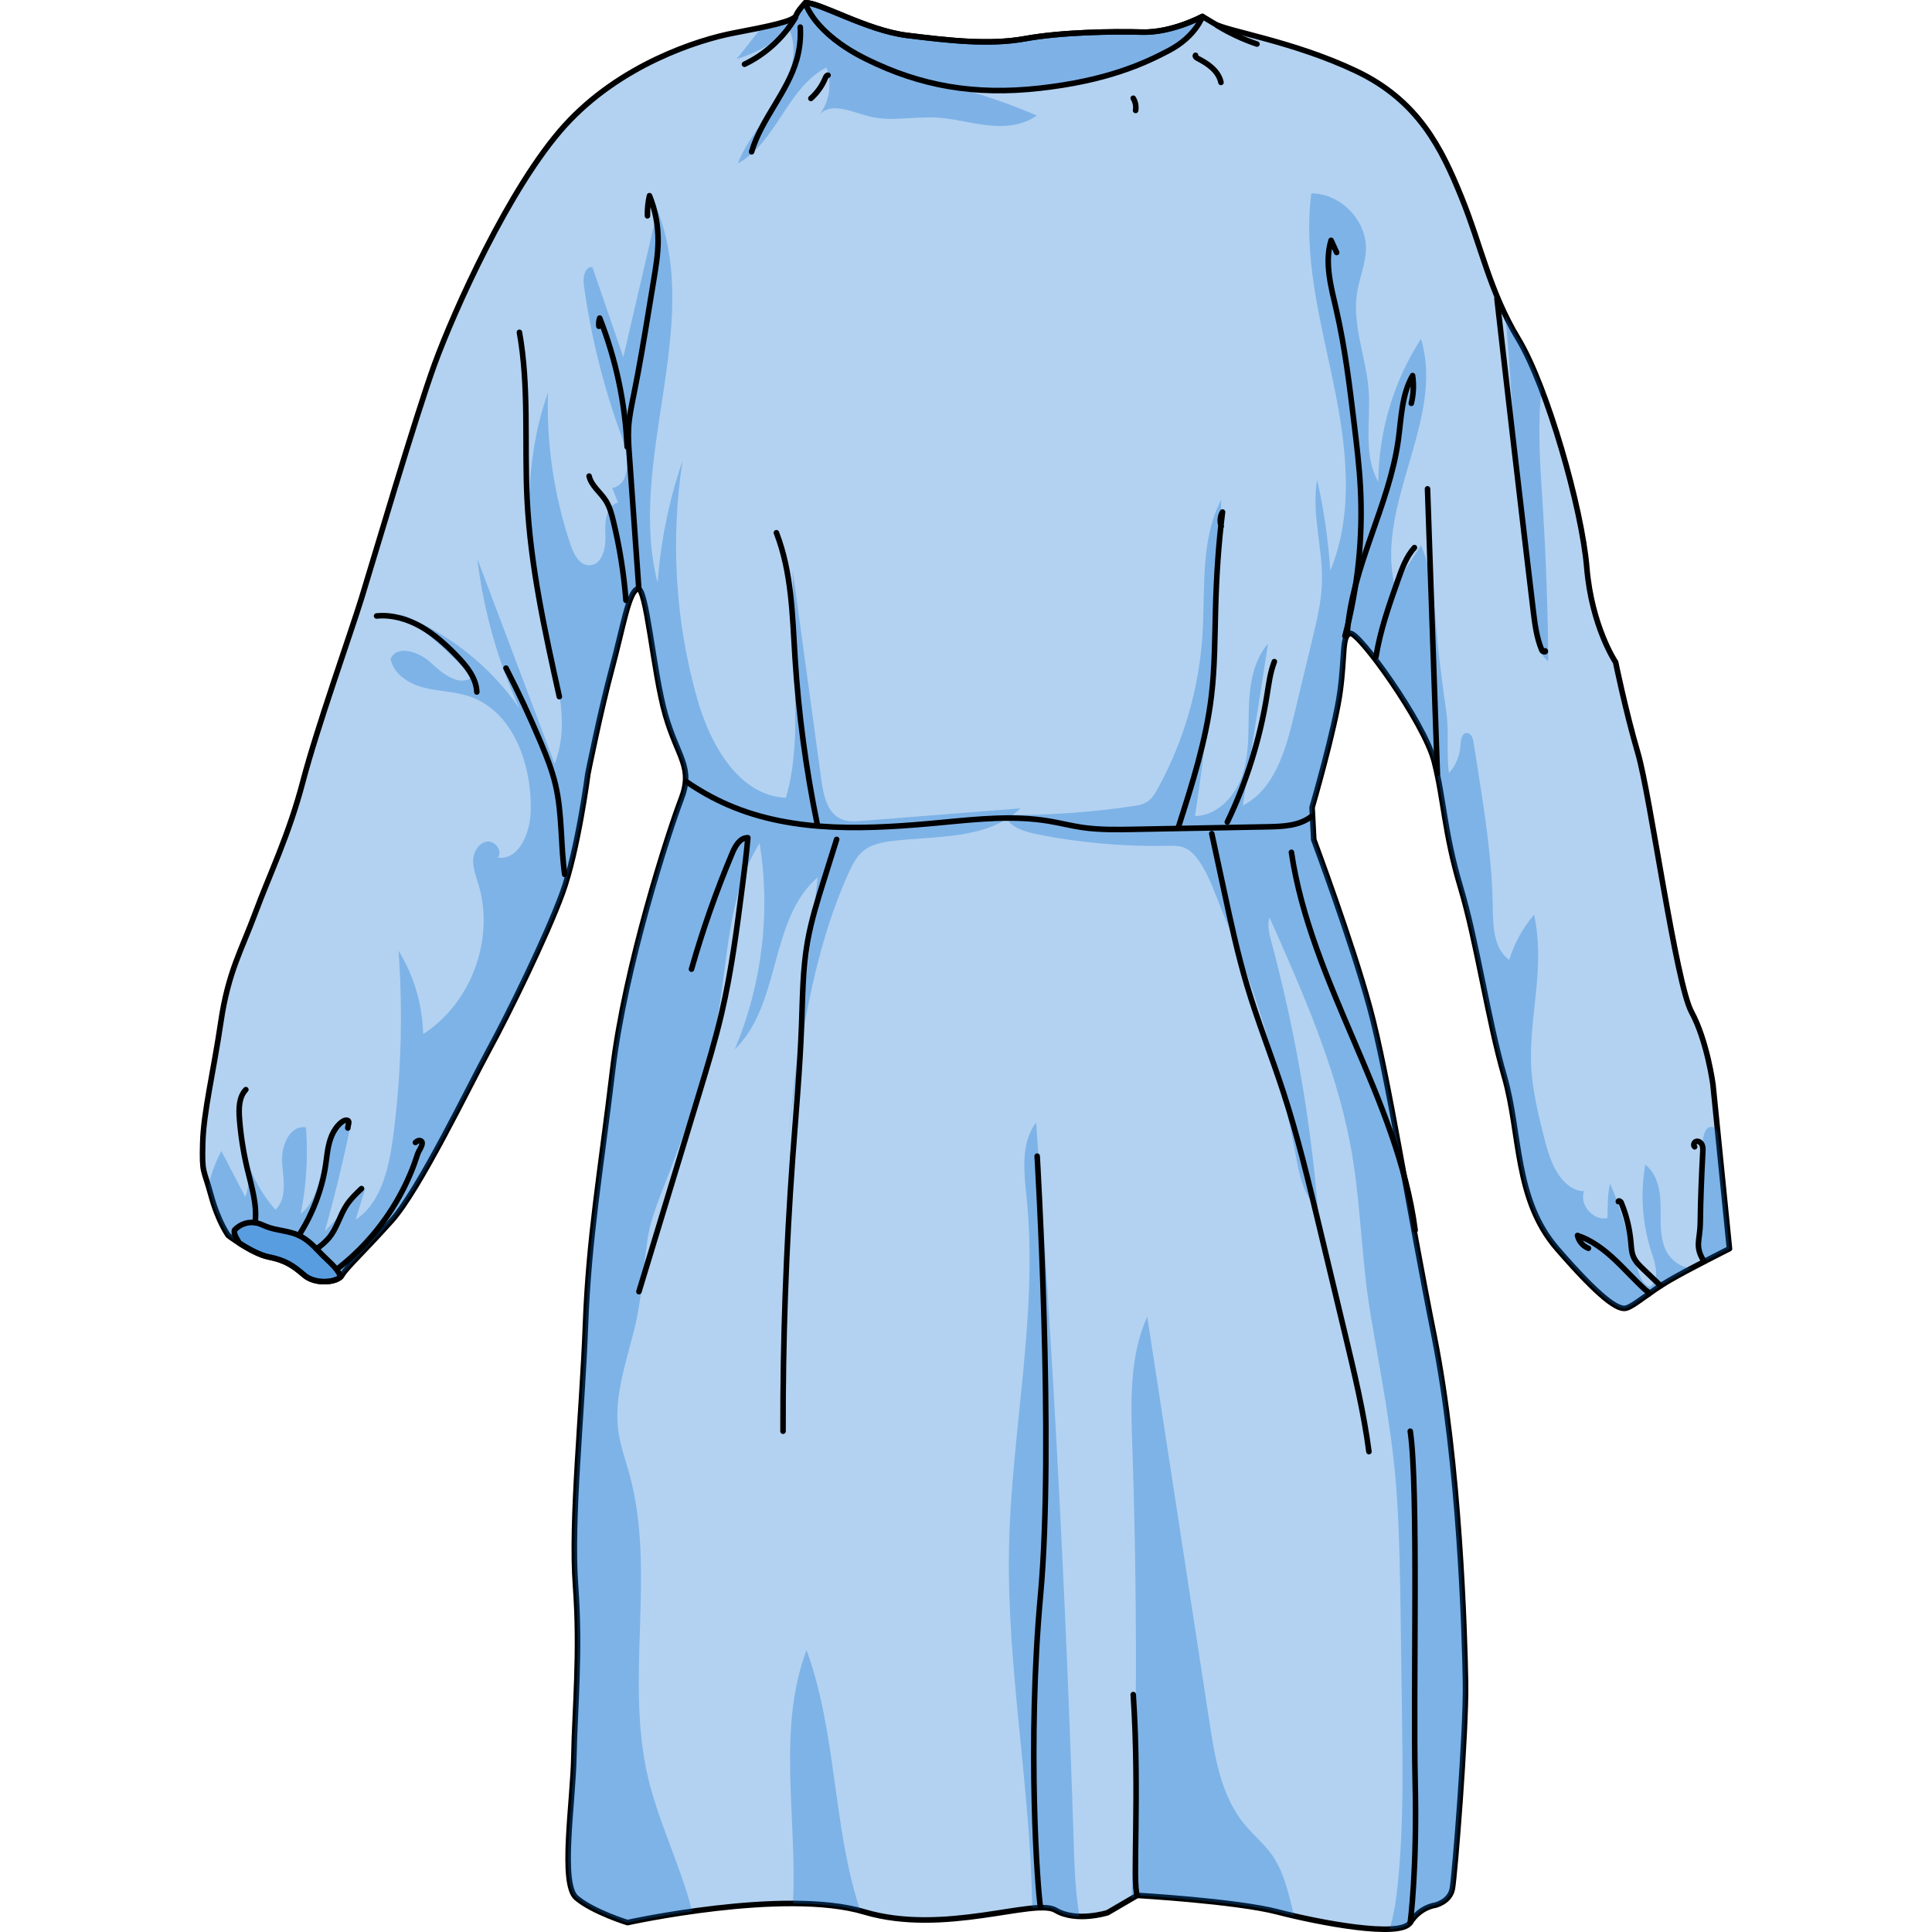 <?xml version="1.0" encoding="utf-8"?>
<!-- Created by: Science Figures, www.sciencefigures.org, Generator: Science Figures Editor -->
<svg version="1.1" id="Layer_1" xmlns="http://www.w3.org/2000/svg" xmlns:xlink="http://www.w3.org/1999/xlink" 
	 width="800px" height="800px" viewBox="0 0 275.529 347.356" enable-background="new 0 0 275.529 347.356"
	 xml:space="preserve">
<g>
	<path opacity="0.3" fill="#006AD1" d="M108.87,0.503c0,0-1.275,1.3-1.678,2.308c-0.403,1.008-4.84,1.916-11.193,3.126
		S75.55,11.621,65.614,22.595S45.642,56.104,42.231,65.447c-3.411,9.343-11.225,35.903-13.153,42.132
		c-1.928,6.228-8.008,23.282-10.529,32.922s-5.989,16.684-8.51,23.506s-4.908,10.676-6.243,19.722s-3.114,16.164-3.262,21.799
		c-0.148,5.635,0.148,4.449,1.483,9.343s3.114,7.266,3.114,7.266s4.301,3.262,7.266,3.856s4.301,1.483,6.377,3.262
		s6.08,1.335,6.822,0s3.856-4.152,8.898-9.787s13.94-24.172,17.499-30.697s10.381-20.465,13.198-28.176
		c2.818-7.711,4.597-21.503,4.597-21.503s2.224-11.122,4.301-18.834c2.076-7.711,2.966-13.643,4.597-14.385
		c1.631-0.741,2.818,14.978,5.042,22.689c2.224,7.711,5.042,9.343,2.818,15.126c-2.224,5.784-10.084,29.956-12.309,48.641
		s-4.301,30.104-4.894,45.972c-0.593,15.868-2.669,34.998-1.78,46.861s-0.148,22.244-0.297,30.549
		c-0.148,8.305-2.521,22.986,0.445,25.507c2.966,2.521,9.194,4.449,9.194,4.449s28.176-6.228,42.561-1.928
		c14.385,4.301,30.697-2.521,34.405-0.297c3.707,2.224,9.343,0.445,9.343,0.445l5.339-3.114c0,0,17.795,1.038,25.21,2.966
		c7.415,1.928,22.096,4.745,23.876,1.928c1.78-2.818,4.449-3.114,4.449-3.114s2.669-0.593,3.114-2.966
		c0.445-2.373,2.521-28.324,2.373-37.074c-0.148-8.749-1.038-39.298-5.635-62.284s-8.305-47.01-11.567-59.021
		c-3.262-12.012-10.084-30.252-10.084-30.252l-0.297-5.784c0,0,4.152-14.236,5.042-20.91c0.89-6.673,0.297-9.936,1.78-10.381
		s13.347,16.016,15.126,22.986c1.78,6.97,1.78,12.753,4.745,22.689c2.966,9.936,4.894,23.727,7.86,33.96
		c2.966,10.232,1.78,22.093,9.491,30.992s10.974,11.124,12.457,10.679c1.483-0.445,4.004-2.787,7.563-4.879
		c3.559-2.091,10.974-5.8,10.974-5.8l-2.966-29.509c0,0-1.038-7.86-3.856-13.05c-2.818-5.19-7.415-38.971-9.639-46.55
		c-2.224-7.578-4.004-16.328-4.004-16.328s-4.301-6.377-5.19-17.054s-7.118-32.477-12.309-41.078s-6.673-16.757-10.232-25.507
		s-7.711-17.351-18.982-22.689c-11.27-5.339-23.134-7.118-25.358-8.453s-2.224-1.335-2.224-1.335s-5.487,2.966-10.826,2.818
		c-5.339-0.148-14.533,0-21.058,1.186c-6.525,1.186-13.94,0.297-21.206-0.593C119.912,5.476,111.322,0.348,108.87,0.503z"/>
	<path opacity="0.3" fill="#006AD1" d="M120.597,11.322c-2.781-1.181-5.456-2.779-7.609-4.917c-1.188-1.18-2.516-4.491-3.978-5.893
		c-0.044,0-0.1-0.011-0.14-0.008c0,0-1.275,1.3-1.678,2.308c-0.284,0.71-2.572,1.37-6.115,2.121
		c-1.969,2.31-3.721,4.733-4.574,5.663c3.447-0.958,6.763-2.904,9.582-5.095c1.632,4.129,0.002,8.845-2.336,12.62
		c-2.338,3.775-5.404,7.149-7.026,11.282c6.964-3.775,8.889-13.642,15.936-17.258c1.057,2.803,0.566,6.136-1.254,8.516
		c1.996-2.37,5.724-0.6,8.714,0.212c3.975,1.08,8.195,0.042,12.308,0.263c3.089,0.166,6.096,1.042,9.17,1.387
		c3.074,0.345,6.404,0.085,8.887-1.759c-5.132-2.2-10.432-4.008-15.838-5.402C129.923,14.142,125.087,13.228,120.597,11.322z"/>
	<path fill="none" stroke="#000000" stroke-linecap="round" stroke-linejoin="round" stroke-miterlimit="10" d="M108.87,0.503
		c0,0-1.275,1.3-1.678,2.308c-0.403,1.008-4.84,1.916-11.193,3.126S75.55,11.621,65.614,22.595S45.642,56.104,42.231,65.447
		c-3.411,9.343-11.225,35.903-13.153,42.132c-1.928,6.228-8.008,23.282-10.529,32.922s-5.989,16.684-8.51,23.506
		s-4.908,10.676-6.243,19.722s-3.114,16.164-3.262,21.799c-0.148,5.635,0.148,4.449,1.483,9.343s3.114,7.266,3.114,7.266
		s4.301,3.262,7.266,3.856s4.301,1.483,6.377,3.262s6.08,1.335,6.822,0s3.856-4.152,8.898-9.787s13.94-24.172,17.499-30.697
		s10.381-20.465,13.198-28.176c2.818-7.711,4.597-21.503,4.597-21.503s2.224-11.122,4.301-18.834
		c2.076-7.711,2.966-13.643,4.597-14.385c1.631-0.741,2.818,14.978,5.042,22.689c2.224,7.711,5.042,9.343,2.818,15.126
		c-2.224,5.784-10.084,29.956-12.309,48.641s-4.301,30.104-4.894,45.972c-0.593,15.868-2.669,34.998-1.78,46.861
		s-0.148,22.244-0.297,30.549c-0.148,8.305-2.521,22.986,0.445,25.507c2.966,2.521,9.194,4.449,9.194,4.449
		s28.176-6.228,42.561-1.928c14.385,4.301,30.697-2.521,34.405-0.297c3.707,2.224,9.343,0.445,9.343,0.445l5.339-3.114
		c0,0,17.795,1.038,25.21,2.966c7.415,1.928,22.096,4.745,23.876,1.928c1.78-2.818,4.449-3.114,4.449-3.114s2.669-0.593,3.114-2.966
		c0.445-2.373,2.521-28.324,2.373-37.074c-0.148-8.749-1.038-39.298-5.635-62.284s-8.305-47.01-11.567-59.021
		c-3.262-12.012-10.084-30.252-10.084-30.252l-0.297-5.784c0,0,4.152-14.236,5.042-20.91c0.89-6.673,0.297-9.936,1.78-10.381
		s13.347,16.016,15.126,22.986c1.78,6.97,1.78,12.753,4.745,22.689c2.966,9.936,4.894,23.727,7.86,33.96
		c2.966,10.232,1.78,22.093,9.491,30.992s10.974,11.124,12.457,10.679c1.483-0.445,4.004-2.787,7.563-4.879
		c3.559-2.091,10.974-5.8,10.974-5.8l-2.966-29.509c0,0-1.038-7.86-3.856-13.05c-2.818-5.19-7.415-38.971-9.639-46.55
		c-2.224-7.578-4.004-16.328-4.004-16.328s-4.301-6.377-5.19-17.054s-7.118-32.477-12.309-41.078s-6.673-16.757-10.232-25.507
		s-7.711-17.351-18.982-22.689c-11.27-5.339-23.134-7.118-25.358-8.453s-2.224-1.335-2.224-1.335s-5.487,2.966-10.826,2.818
		c-5.339-0.148-14.533,0-21.058,1.186c-6.525,1.186-13.94,0.297-21.206-0.593C119.912,5.476,111.322,0.348,108.87,0.503z"/>
	<g opacity="0.3">
		<path fill="#006AD1" d="M109.091,296.661c-5.358,14.337-1.639,30.238-2.439,45.564c4.404,0.015,8.62,0.387,12.114,1.324
			C113.763,328.494,114.575,311.67,109.091,296.661z"/>
		<path fill="#006AD1" d="M153.872,343.441c1.305,0.783,2.847,1.064,4.299,1.107c-0.762-4.396-0.903-8.913-1.044-13.387
			c-1.366-43.158-3.619-86.288-6.759-129.353c-2.841,3.761-2.16,8.989-1.692,13.678c2.089,20.906-2.774,41.855-3.177,62.861
			c-0.41,21.372,3.798,42.588,4.156,63.96c0.004,0.255,0.006,0.513,0.005,0.773C151.584,342.9,153.044,342.944,153.872,343.441z"/>
		<path fill="#006AD1" d="M196.727,344.462c-0.203-0.962-0.428-1.914-0.668-2.846c-0.728-2.822-1.576-5.677-3.247-8.064
			c-1.448-2.069-3.446-3.688-5.043-5.644c-4.104-5.025-5.232-11.773-6.216-18.186c-3.733-24.329-7.466-48.658-11.198-72.988
			c-3.25,7.191-2.96,15.41-2.691,23.296c0.898,26.396,0.873,52.823-0.077,79.217c-0.025,0.711-0.06,1.429-0.103,2.149l1.07-0.624
			c0,0,17.795,1.038,25.21,2.966C194.657,343.97,195.658,344.215,196.727,344.462z"/>
	</g>
	<path opacity="0.3" fill="#006AD1" d="M241.249,69.999c-1.39-3.634-2.822-6.804-4.184-9.06c-0.877-1.454-1.642-2.894-2.335-4.327
		c1.793,19.142,1.868,38.487,5.42,57.379c0.343,1.823,0.82,3.809,2.31,4.914c-0.083-9.331-0.415-18.66-0.996-27.973
		c-0.395-6.329-0.905-12.681-0.399-19.002C241.118,71.285,241.182,70.642,241.249,69.999z"/>
	<g opacity="0.3">
		<path fill="#006AD1" d="M206.813,113.88c1.483-0.445,13.347,16.016,15.126,22.986c1.78,6.97,1.78,12.753,4.746,22.689
			s4.894,23.727,7.86,33.96c2.966,10.232,1.78,22.093,9.491,30.992c7.711,8.899,10.974,11.124,12.457,10.679
			c1.483-0.445,4.004-2.787,7.563-4.879c1.133-0.665,2.655-1.495,4.205-2.316c-1.956,0.011-3.972-1.547-4.789-3.459
			c-1.049-2.455-0.774-5.24-0.829-7.909c-0.055-2.67-0.624-5.619-2.761-7.22c-0.939,5.385-0.499,11.004,1.268,16.177
			c0.678,1.985,1.322,4.674-0.467,5.768c-1.22-0.409-1.755-1.804-2.135-3.033c-1.578-5.097-2.763-10.666-4.999-15.487
			c-0.465,1.92-0.399,4.121-0.467,6.188c-2.541,0.51-5.069-2.392-4.215-4.838c-4.033-0.239-5.961-4.969-6.961-8.884
			c-1.292-5.061-2.592-10.19-2.567-15.413c0.042-8.82,2.496-16.526,0.561-25.418c-2.029,2.359-3.563,5.142-4.473,8.117
			c-2.808-2.034-2.913-6.086-2.956-9.554c-0.102-8.255-1.387-16.445-2.67-24.601c-0.259-1.648-0.518-3.296-0.778-4.944
			c-0.117-0.745-0.439-1.681-1.193-1.696c-0.927-0.018-1.129,1.271-1.172,2.198c-0.087,1.84-0.829,3.642-2.063,5.01
			c-0.487-3.721,0.059-7.329-0.479-11.056c-0.541-3.748-1.027-7.503-1.442-11.266c-0.656-5.944-0.694-13.064-3.094-18.637
			c-1.583,2.407-3.166,4.814-4.749,7.221c-3.533-14.651,9.13-29.917,4.733-44.333c-4.915,7.606-7.61,16.628-7.672,25.683
			c-2.777-4.819-1.336-10.845-1.729-16.393c-0.418-5.911-3.01-11.715-2.093-17.57c0.42-2.679,1.568-5.247,1.602-7.958
			c0.064-5.177-4.644-9.93-9.822-9.913c-1.473,11.366,1.616,22.752,3.947,33.974c2.33,11.221,3.848,23.26-0.535,33.849
			c-0.364-5.501-1.156-10.973-2.365-16.351c-1.063,6.058,1.035,12.226,0.868,18.374c-0.094,3.476-0.912,6.887-1.725,10.268
			c-1.129,4.694-2.258,9.388-3.387,14.082c-1.474,6.131-3.507,12.999-9.128,15.856c1.516-9.704,3.033-19.408,4.549-29.111
			c-2.661,3.063-3.315,7.365-3.448,11.421c-0.133,4.055,0.13,8.212-1.117,12.073c-1.247,3.861-4.511,7.448-8.568,7.517
			c2.859-18.828,4.432-37.852,4.703-56.895c-3.77,7.258-2.852,15.921-3.348,24.084c-0.59,9.694-3.342,19.25-7.998,27.773
			c-0.514,0.942-1.086,1.907-1.991,2.482c-0.77,0.489-1.699,0.642-2.601,0.777c-7.621,1.135-15.333,1.659-23.038,1.564
			c0.916,2.216,3.586,3.032,5.938,3.501c7.666,1.529,15.499,2.22,23.315,2.059c1.194-0.025,2.456-0.053,3.499,0.529
			c3.148,1.757,5.052,8.067,6.369,11.143c2.002,4.68,3.831,9.435,5.483,14.25c3.303,9.631,5.895,19.505,7.743,29.517
			c0.656,3.555,1.363,7.404,4.017,9.858c-1.346-16.218-4.148-32.314-8.362-48.033c-0.385-1.437-0.782-2.966-0.344-4.387
			c5.843,13.127,11.73,26.395,14.471,40.5c1.954,10.057,1.969,20.367,3.633,30.433c1.798,10.876,4,21.474,4.754,32.517
			c0.53,7.76,0.636,15.543,0.742,23.321c0.075,5.536,0.151,11.071,0.227,16.607c0.139,10.192,0.277,20.412-0.776,30.55
			c-0.279,2.683-0.664,5.396-1.456,7.962c1.886-0.08,3.252-0.429,3.72-1.17c1.78-2.818,4.449-3.114,4.449-3.114
			s2.669-0.593,3.114-2.966c0.445-2.373,2.521-28.324,2.373-37.074c-0.148-8.749-1.038-39.298-5.635-62.284
			c-4.597-22.986-8.304-47.01-11.567-59.021s-10.084-30.252-10.084-30.252l-0.297-5.783c0,0,4.152-14.236,5.042-20.91
			S205.33,114.325,206.813,113.88z"/>
		<path fill="#006AD1" d="M275.029,224.506l-2.098-20.877c-0.187-0.459-0.459-0.875-0.919-1c-1.148-0.313-1.727,1.336-1.747,2.525
			c-0.124,7.326-0.248,14.653-0.372,21.979C272.622,225.711,275.029,224.506,275.029,224.506z"/>
	</g>
	<g opacity="0.3">
		<path fill="#006AD1" d="M147.533,145.334c-9.491,0.751-18.982,1.501-28.472,2.252c-1.225,0.097-2.502,0.186-3.639-0.279
			c-2.551-1.042-3.272-4.245-3.646-6.974c-1.73-12.642-3.461-25.285-5.191-37.927c0.143,6.926,0.286,13.853,0.429,20.779
			c0.14,6.799,0.266,13.721-1.622,20.255c-8.536-0.398-13.636-9.618-15.963-17.84c-3.918-13.844-4.819-28.534-2.623-42.753
			c-2.437,7.077-3.947,14.472-4.48,21.937c-5.585-21.858,8.153-45.972-0.039-66.992c-2.045,8.806-4.089,17.613-6.134,26.419
			c-1.852-5.394-3.705-10.789-5.557-16.183c-1.354-0.146-1.734,1.812-1.549,3.161c1.288,9.358,3.593,18.576,6.861,27.44
			c1.225,3.322,1.713,8.397-1.754,9.118c0.353,0.868,0.705,1.736,1.058,2.604c-2.229,0.583-2.416,3.619-2.281,5.919
			c0.135,2.3-0.64,5.411-2.944,5.364c-1.735-0.036-2.729-1.951-3.285-3.595c-2.986-8.823-4.38-18.182-4.095-27.492
			c-4.832,13.812-4.035,29.076-0.5,43.275c1.931,7.755,4.635,16.054,1.702,23.488c-4.638-12.294-9.277-24.589-13.915-36.883
			c1.118,9.29,3.684,18.405,7.574,26.915c-5.262-7.623-12.85-13.616-21.485-16.967c4.807,3.191,9.181,7.035,12.962,11.393
			c-2.269,1.752-5.313-0.642-7.391-2.618c-2.078-1.975-6.13-3.313-7.243-0.671c0.534,2.698,3.24,4.434,5.899,5.132
			c2.66,0.698,5.482,0.685,8.098,1.533c8.093,2.623,11.496,12.447,11.183,20.949c-0.139,3.784-2.168,8.66-5.909,8.072
			c0.969-1.132-0.482-3.062-1.956-2.842c-1.474,0.22-2.405,1.812-2.467,3.302s0.511,2.919,0.943,4.346
			c2.978,9.836-1.287,21.401-9.938,26.949c-0.111-5.271-1.655-10.505-4.421-14.993c0.771,10.673,0.505,21.421-0.793,32.043
			c-0.341,2.789-0.755,5.581-1.574,8.269c-0.956,3.14-2.582,6.249-5.34,8.028c0.583-1.888,1.165-3.776,1.747-5.664
			c-2.429,2.585-4.859,5.171-7.288,7.756c1.846-6.57,3.45-13.207,4.806-19.895c-6.411,1.773-3.902,12.704-9.153,16.787
			c1.031-5.108,1.351-10.36,0.947-15.555c-2.914-0.516-4.516,3.402-4.286,6.353c0.229,2.951,0.961,6.437-1.204,8.455
			c-2.249-2.573-3.989-5.587-5.11-8.816c0.517,2.148,0.429,4.443-0.294,6.532c-1.441-2.763-2.882-5.527-4.323-8.29
			c-1.085,2.066-1.834,4.184-2.323,6.342c0.137,0.452,0.29,0.975,0.46,1.597c1.335,4.894,3.114,7.266,3.114,7.266
			s4.301,3.263,7.267,3.856c2.966,0.593,4.301,1.483,6.377,3.262s6.08,1.335,6.822,0c0.741-1.335,3.856-4.152,8.898-9.787
			s13.94-24.172,17.499-30.697s10.381-20.465,13.198-28.176c2.818-7.711,4.597-21.503,4.597-21.503s2.225-11.122,4.301-18.833
			c2.076-7.711,2.966-13.643,4.597-14.385c1.631-0.741,2.817,14.978,5.042,22.689c2.224,7.711,5.042,9.343,2.817,15.126
			c-2.224,5.784-10.084,29.956-12.308,48.641s-4.301,30.104-4.894,45.972c-0.593,15.868-2.669,34.998-1.78,46.861
			c0.89,11.864-0.148,22.244-0.297,30.549c-0.148,8.304-2.521,22.986,0.445,25.507c2.966,2.521,9.194,4.449,9.194,4.449
			s4.886-1.078,11.62-2.028c-2.012-8.066-6.001-15.892-7.93-24.072c-4.198-17.803,1.498-36.935-3.349-54.573
			c-0.69-2.511-1.591-4.977-1.961-7.555c-0.885-6.164,1.319-12.288,2.819-18.332c1.309-5.27,1.615-10.502,2.337-15.843
			c0.592-4.379,2.46-8.441,4.037-12.597c3.467-9.138,6.94-18.346,8.664-28.003c1.887-10.567,1.812-21.962,7.514-31.057
			c2.012,12.446,0.443,25.451-4.473,37.06c8.381-8.049,6.13-23.343,14.921-30.943c-1.762,15.477-3.525,30.953-5.287,46.43
			c2.062-16.037,4.196-32.341,10.796-47.103c0.675-1.51,1.435-3.052,2.723-4.09c1.464-1.181,3.408-1.551,5.275-1.771
			C132.617,150.247,141.774,150.972,147.533,145.334z"/>
		<path fill="#006AD1" d="M8.498,208.688c-0.134-0.555-0.298-1.103-0.513-1.632C8.136,207.606,8.311,208.149,8.498,208.688z"/>
	</g>
	<path opacity="0.3" fill="#006AD1" d="M119.912,10.666c9.639,4.745,19.278,6.525,31.142,5.19s18.537-4.301,23.282-6.822
		s5.932-6.08,5.932-6.08s-5.487,2.966-10.826,2.818c-5.339-0.148-14.533,0-21.058,1.186c-6.525,1.186-13.94,0.297-21.206-0.593
		c-7.266-0.89-15.857-6.017-18.309-5.862C108.87,0.503,110.273,5.921,119.912,10.666z"/>
	<path fill="none" stroke="#000000" stroke-linecap="round" stroke-linejoin="round" stroke-miterlimit="10" d="M119.912,10.666
		c9.639,4.745,19.278,6.525,31.142,5.19s18.537-4.301,23.282-6.822s5.932-6.08,5.932-6.08s-5.487,2.966-10.826,2.818
		c-5.339-0.148-14.533,0-21.058,1.186c-6.525,1.186-13.94,0.297-21.206-0.593c-7.266-0.89-15.857-6.017-18.309-5.862
		C108.87,0.503,110.273,5.921,119.912,10.666z"/>
	<path fill="none" stroke="#000000" stroke-linecap="round" stroke-linejoin="round" stroke-miterlimit="10" d="M78.946,105.915
		c-0.57-8.041-1.141-16.082-1.711-24.123c-0.114-1.614-0.229-3.234-0.14-4.849c0.113-2.058,0.554-4.081,0.963-6.101
		c1.022-5.039,1.857-10.114,2.692-15.187c0.298-1.809,0.595-3.618,0.893-5.427c0.372-2.258,0.744-4.527,0.766-6.815
		c0.027-2.811-0.484-5.631-1.552-8.231c-0.269,1.186-0.393,2.405-0.367,3.621"/>
	<path fill="none" stroke="#000000" stroke-linecap="round" stroke-linejoin="round" stroke-miterlimit="10" d="M76.837,80.341
		c-0.353-7.92-2.026-15.779-4.929-23.156c-0.165,0.471-0.216,0.983-0.145,1.478"/>
	<path fill="none" stroke="#000000" stroke-linecap="round" stroke-linejoin="round" stroke-miterlimit="10" d="M55.059,120.122
		c2.267,4.4,4.363,8.888,6.281,13.451c1.024,2.435,2.001,4.903,2.609,7.473c1.249,5.278,0.904,10.798,1.665,16.168"/>
	<path opacity="0.3" fill="#006AD1" d="M18.775,229.254c1.912,1.639,5.454,1.389,6.581,0.296c-0.633-1.636-2.469-3.01-3.618-4.223
		c-1.171-1.236-2.382-2.502-3.927-3.218c-1.816-0.842-3.917-0.842-5.785-1.561c-0.543-0.209-1.065-0.479-1.627-0.631
		c-1.472-0.399-3.151,0.109-4.155,1.256c-0.115,0.505,0.127,1.016,0.375,1.471c0.157,0.288,0.32,0.572,0.488,0.854
		c1.512,0.97,3.614,2.158,5.291,2.493C15.364,226.584,16.699,227.474,18.775,229.254z"/>
	<path fill="none" stroke="#000000" stroke-linecap="round" stroke-linejoin="round" stroke-miterlimit="10" d="M18.775,229.254
		c1.912,1.639,5.454,1.389,6.581,0.296c-0.633-1.636-2.469-3.01-3.618-4.223c-1.171-1.236-2.382-2.502-3.927-3.218
		c-1.816-0.842-3.917-0.842-5.785-1.561c-0.543-0.209-1.065-0.479-1.627-0.631c-1.472-0.399-3.151,0.109-4.155,1.256
		c-0.115,0.505,0.127,1.016,0.375,1.471c0.157,0.288,0.32,0.572,0.488,0.854c1.512,0.97,3.614,2.158,5.291,2.493
		C15.364,226.584,16.699,227.474,18.775,229.254z"/>
	<path fill="none" stroke="#000000" stroke-linecap="round" stroke-linejoin="round" stroke-miterlimit="10" d="M20.95,224.507
		c0.674-0.303,1.712-1.303,2.199-1.86c1.488-1.701,1.99-4.047,3.227-5.939c0.74-1.132,1.726-2.076,2.704-3.01"/>
	<path fill="none" stroke="#000000" stroke-linecap="round" stroke-linejoin="round" stroke-miterlimit="10" d="M17.812,222.11
		c2.375-3.634,4.146-8.167,4.792-12.46c0.246-1.636,0.362-3.307,0.894-4.874c0.303-0.892,0.757-1.749,1.39-2.452
		c0.316-0.35,0.944-0.932,1.449-0.927c0.813,0.008,0.278,0.907,0.286,1.415"/>
	<path fill="none" stroke="#000000" stroke-linecap="round" stroke-linejoin="round" stroke-miterlimit="10" d="M9.949,219.819
		c0.405-3.234-0.629-6.448-1.387-9.618c-0.712-2.978-1.188-6.013-1.422-9.067c-0.14-1.834-0.117-3.891,1.146-5.228"/>
	<path fill="none" stroke="#000000" stroke-linecap="round" stroke-linejoin="round" stroke-miterlimit="10" d="M24.924,227.992
		c5.103-3.979,9.246-9.166,12.056-14.991c0.576-1.194,1.096-2.415,1.557-3.659c0.236-0.637,0.427-1.29,0.661-1.927
		c0.222-0.603,0.67-1.108,0.777-1.759c0.018-0.112,0.026-0.23-0.016-0.335c-0.086-0.216-0.36-0.305-0.588-0.257
		c-0.228,0.048-0.419,0.197-0.6,0.342"/>
	<path fill="none" stroke="#000000" stroke-linecap="round" stroke-linejoin="round" stroke-miterlimit="10" d="M270.481,226.827
		c-1.768-2.758-0.739-3.752-0.701-7.028c0.049-4.229,0.238-8.455,0.453-12.679c0.022-0.43,0.041-0.877-0.127-1.273
		s-0.584-0.723-1.006-0.641c-0.422,0.082-0.666,0.705-0.332,0.976"/>
	<path fill="none" stroke="#000000" stroke-linecap="round" stroke-linejoin="round" stroke-miterlimit="10" d="M262.654,231.173
		c-1.293-1.236-1.781-1.703-3.073-2.939c-0.716-0.685-1.451-1.397-1.832-2.311c-0.333-0.799-0.367-1.685-0.442-2.547
		c-0.215-2.463-0.807-4.892-1.75-7.178c-0.098-0.239-0.533-0.415-0.505-0.158"/>
	<path fill="none" stroke="#000000" stroke-linecap="round" stroke-linejoin="round" stroke-miterlimit="10" d="M260.468,232.668
		c-0.073-0.632-0.13-0.367-0.6-0.795c-1.938-1.765-3.672-3.743-5.595-5.526c-1.922-1.782-4.078-3.389-6.564-4.222
		c0.217,1.03,0.981,1.928,1.963,2.308"/>
	<path fill="none" stroke="#000000" stroke-linecap="round" stroke-linejoin="round" stroke-miterlimit="10" d="M205.898,114.349
		c2.321-8.707,3.261-17.781,2.775-26.778c-0.203-3.764-0.654-7.509-1.104-11.251c-0.832-6.913-1.666-13.842-3.226-20.628
		c-0.946-4.118-2.158-8.438-0.941-12.484c0.334,0.73,0.668,1.46,1.002,2.19"/>
	<path fill="none" stroke="#000000" stroke-linecap="round" stroke-linejoin="round" stroke-miterlimit="10" d="M206.318,113.686
		c0.859-11.906,7.51-22.703,9.162-34.526c0.554-3.963,0.587-8.165,2.579-11.635c0.243,1.659,0.164,3.365-0.233,4.994"/>
	<path fill="none" stroke="#000000" stroke-linecap="round" stroke-linejoin="round" stroke-miterlimit="10" d="M211.473,118.09
		c0.756-4.744,2.363-9.305,3.962-13.834c0.728-2.061,1.49-4.181,2.952-5.806"/>
	<path fill="none" stroke="#000000" stroke-linecap="round" stroke-linejoin="round" stroke-miterlimit="10" d="M76.624,107.934
		c-0.374-4.813-1.136-9.595-2.276-14.286c-0.312-1.283-0.662-2.583-1.379-3.691c-0.964-1.489-2.581-2.628-2.967-4.36"/>
	<path fill="none" stroke="#000000" stroke-linecap="round" stroke-linejoin="round" stroke-miterlimit="10" d="M87.427,140.5
		c2.386,1.638,4.917,3.069,7.573,4.219c11.985,5.19,25.618,4.369,38.621,3.136c6.345-0.602,12.774-1.278,19.06-0.227
		c2.003,0.335,3.976,0.843,5.985,1.138c3.097,0.454,6.244,0.397,9.374,0.338c7.996-0.15,15.991-0.301,23.987-0.452
		c2.726-0.051,5.662-0.173,7.815-1.845"/>
	<path fill="none" stroke="#000000" stroke-linecap="round" stroke-linejoin="round" stroke-miterlimit="10" d="M88.41,174.246
		c2.022-7.115,4.48-14.105,7.355-20.92c0.536-1.271,1.399-2.749,2.779-2.71c-0.244,2.912-0.617,5.812-0.99,8.71
		c-0.986,7.657-1.974,15.329-3.728,22.848c-1.141,4.892-2.603,9.703-4.064,14.509c-3.601,11.849-7.201,23.697-10.802,35.546"/>
	<path fill="none" stroke="#000000" stroke-linecap="round" stroke-linejoin="round" stroke-miterlimit="10" d="M218.52,221.178
		c-3.128-23.7-18.744-44.295-22.247-67.942"/>
	<path fill="none" stroke="#000000" stroke-linecap="round" stroke-linejoin="round" stroke-miterlimit="10" d="M181.952,149.88
		c0.735,3.42,1.47,6.839,2.205,10.259c1.23,5.724,2.463,11.456,4.137,17.067c1.923,6.443,4.42,12.7,6.504,19.092
		c2.586,7.93,4.53,16.052,6.472,24.164c1.56,6.516,3.12,13.032,4.679,19.548c1.662,6.942,3.326,13.9,4.259,20.977"/>
	<path fill="none" stroke="#000000" stroke-linecap="round" stroke-linejoin="round" stroke-miterlimit="10" d="M114.507,150.916
		c-0.743,2.369-1.486,4.738-2.229,7.107c-1.179,3.76-2.362,7.533-3.031,11.416c-0.842,4.884-0.86,9.866-1.043,14.818
		c-0.294,7.953-1.017,15.883-1.596,23.821c-1.195,16.383-1.775,32.812-1.738,49.239"/>
	<path fill="none" stroke="#000000" stroke-linecap="round" stroke-linejoin="round" stroke-miterlimit="10" d="M111.02,148.178
		c-2.021-9.842-3.356-19.824-3.99-29.851c-0.482-7.616-0.595-15.43-3.356-22.544"/>
	<path fill="none" stroke="#000000" stroke-linecap="round" stroke-linejoin="round" stroke-miterlimit="10" d="M176.006,148.532
		c2.448-7.648,4.908-15.352,5.871-23.323c0.63-5.211,0.612-10.475,0.755-15.722c0.159-5.823,0.52-11.644,1.253-17.423
		c-0.446,0.764-0.533,1.728-0.229,2.559"/>
	<path fill="none" stroke="#000000" stroke-linecap="round" stroke-linejoin="round" stroke-miterlimit="10" d="M184.746,147.8
		c3.458-7.2,5.866-14.903,7.127-22.79c0.327-2.044,0.582-4.123,1.33-6.053"/>
	<path fill="none" stroke="#000000" stroke-linecap="round" stroke-linejoin="round" stroke-miterlimit="10" d="M107.967,4.875
		c0.117,1.953-0.096,3.926-0.627,5.81c-1.677,5.949-6.377,10.677-8.121,16.606"/>
	<path fill="none" stroke="#000000" stroke-linecap="round" stroke-linejoin="round" stroke-miterlimit="10" d="M107.121,3.125
		c-2.144,3.629-5.382,6.602-9.182,8.428"/>
	<path fill="none" stroke="#000000" stroke-linecap="round" stroke-linejoin="round" stroke-miterlimit="10" d="M182.949,4.607
		c2.243,1.362,4.637,2.475,7.124,3.312"/>
	<path fill="none" stroke="#000000" stroke-linecap="round" stroke-linejoin="round" stroke-miterlimit="10" d="M179.036,9.941
		c-0.147,0.166,0.081,0.399,0.277,0.501c0.937,0.49,1.868,1.014,2.654,1.722s1.424,1.618,1.64,2.653"/>
	<path fill="none" stroke="#000000" stroke-linecap="round" stroke-linejoin="round" stroke-miterlimit="10" d="M167.834,17.662
		c0.396,0.65,0.549,1.444,0.422,2.194"/>
	<path fill="none" stroke="#000000" stroke-linecap="round" stroke-linejoin="round" stroke-miterlimit="10" d="M112.96,13.523
		c-0.239-0.014-0.382,0.254-0.473,0.476c-0.574,1.411-1.476,2.687-2.613,3.7"/>
	<path fill="none" stroke="#000000" stroke-linecap="round" stroke-linejoin="round" stroke-miterlimit="10" d="M233.225,53.672
		c2.113,18.659,4.282,37.311,6.507,55.957c0.296,2.48,0.603,4.998,1.574,7.299c0.138,0.327,0.833,0.338,0.581,0.089"/>
	<path fill="none" stroke="#000000" stroke-linecap="round" stroke-linejoin="round" stroke-miterlimit="10" d="M222.513,139.063
		c-0.59-17.058-1.181-34.115-1.771-51.173"/>
	<path fill="none" stroke="#000000" stroke-linecap="round" stroke-linejoin="round" stroke-miterlimit="10" d="M57.476,59.751
		c1.771,9.86,0.876,19.982,1.376,29.987c0.599,11.995,3.204,23.789,5.799,35.515"/>
	<path fill="none" stroke="#000000" stroke-linecap="round" stroke-linejoin="round" stroke-miterlimit="10" d="M31.796,110.745
		c2.752-0.269,5.533,0.546,7.942,1.904s4.483,3.237,6.412,5.219c1.785,1.833,3.557,3.985,3.665,6.541"/>
	<path fill="none" stroke="#000000" stroke-linecap="round" stroke-linejoin="round" stroke-miterlimit="10" d="M151.174,342.987
		c-0.531-2.816-2.469-29.316,0-56.316s-0.613-78.809-0.613-78.809"/>
	<path fill="none" stroke="#000000" stroke-linecap="round" stroke-linejoin="round" stroke-miterlimit="10" d="M217.639,345.665
		c0,0,1.259-9.494,0.881-25.494s0.614-52.71-0.881-62.855"/>
	<path fill="none" stroke="#000000" stroke-linecap="round" stroke-linejoin="round" stroke-miterlimit="10" d="M168.553,340.772
		c-0.91-2.1,0.471-18.1-0.719-36.1"/>
</g>
</svg>